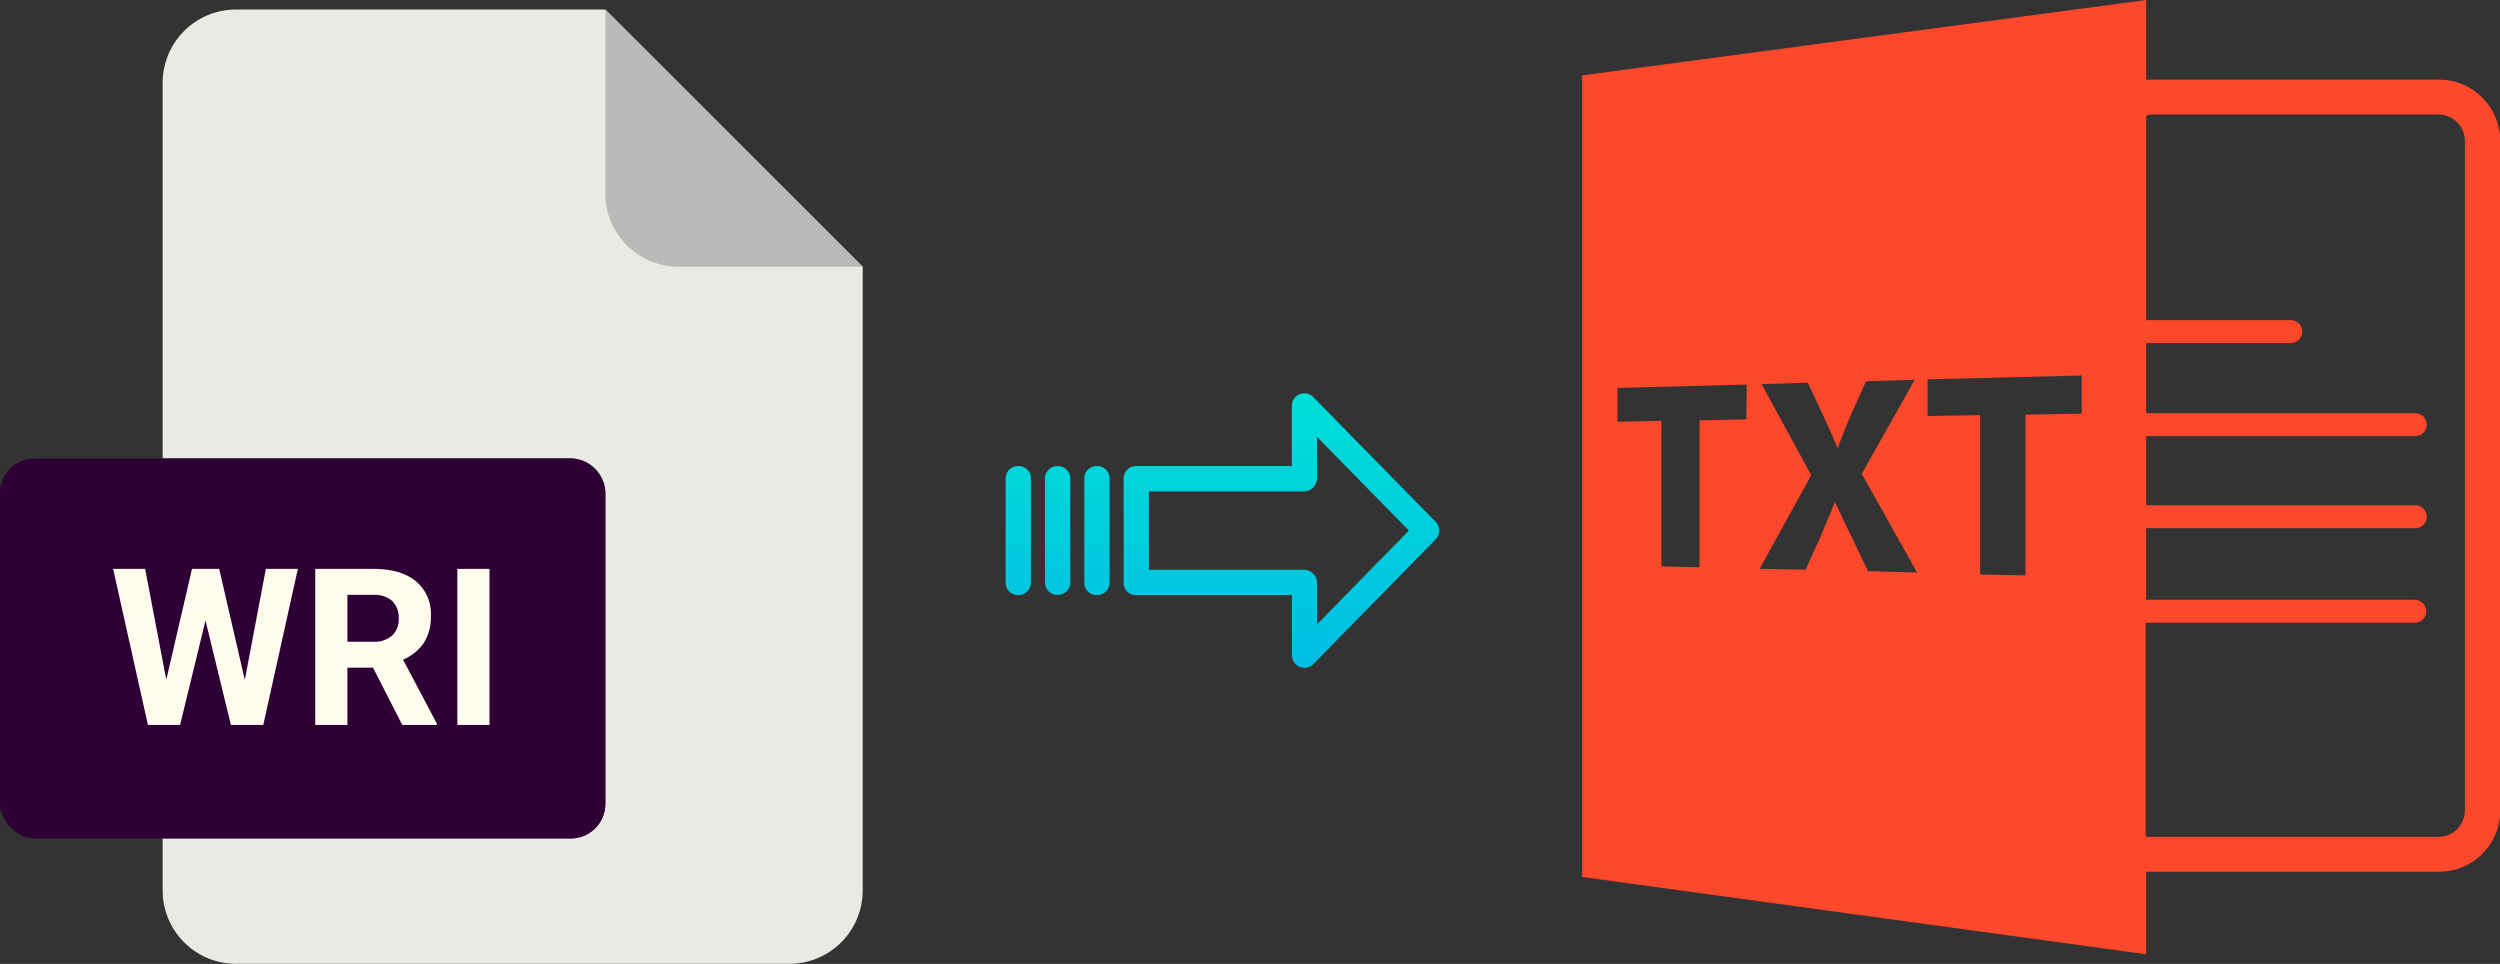 <svg xmlns="http://www.w3.org/2000/svg" xmlns:xlink="http://www.w3.org/1999/xlink" viewBox="0 0 523.96 202.02"><rect x="0" y="0" width="523.96" height="202.02" fill="#333333" stroke="none"/><defs><style>.cls-1{fill:#eaeae4;}.cls-2{fill:#babab9;}.cls-3{fill:#2f0035;}.cls-4{fill:#fffcee;}.cls-5{fill:#fe482b;}.cls-6{fill:url(#linear-gradient);}.cls-7{fill:url(#linear-gradient-2);}.cls-8{fill:url(#linear-gradient-3);}.cls-9{fill:url(#linear-gradient-4);}</style><linearGradient id="linear-gradient" x1="268.55" y1="137.66" x2="268.55" y2="18.46" gradientTransform="matrix(1, 0, 0, -1, 0, 190.02)" gradientUnits="userSpaceOnUse"><stop offset="0" stop-color="#00efd1"/><stop offset="1" stop-color="#00acea"/></linearGradient><linearGradient id="linear-gradient-2" x1="229.9" y1="137.66" x2="229.9" y2="18.46" xlink:href="#linear-gradient"/><linearGradient id="linear-gradient-3" x1="221.65" y1="137.66" x2="221.65" y2="18.46" xlink:href="#linear-gradient"/><linearGradient id="linear-gradient-4" x1="213.41" y1="137.66" x2="213.41" y2="18.46" xlink:href="#linear-gradient"/></defs><title>wri to txt</title><g id="Layer_2" data-name="Layer 2"><g id="Layer_2-2" data-name="Layer 2"><path class="cls-1" d="M119.62,175.73H34.09v10.93A15.37,15.37,0,0,0,49.45,202h116a15.38,15.38,0,0,0,15.36-15.36V55.9L126.87,2H49.45A15.36,15.36,0,0,0,34.09,17.38v78.7h85.53a7.26,7.26,0,0,1,7.25,7.25h0v65.15A7.26,7.26,0,0,1,119.62,175.73Z"/><path class="cls-2" d="M180.76,55.9,126.87,2V40.54A15.35,15.35,0,0,0,142.23,55.9h38.53Z"/><rect class="cls-3" y="96.08" width="126.87" height="79.64" rx="7.24"/><path class="cls-4" d="M23.71,119.23h6.71l4.43,23.22,5.39-23.22h5.7l5.37,23.27,4.41-23.27h6.71l-7.25,32.7H48.39l-5.32-21.88-5.32,21.88H31Z"/><path class="cls-4" d="M78.22,119.23q5.79,0,8.94,2.58a8.91,8.91,0,0,1,3.15,7.3,10.11,10.11,0,0,1-1.45,5.58,9.89,9.89,0,0,1-4.39,3.56l7.07,13.37v.31H84.31l-6.13-12H72.81v12H66.07v-32.7ZM72.81,134.5h5.43a5.54,5.54,0,0,0,3.93-1.29,4.62,4.62,0,0,0,1.4-3.56A5,5,0,0,0,82.25,126a5.46,5.46,0,0,0-4-1.32H72.81Z"/><path class="cls-4" d="M102.59,151.93H95.85v-32.7h6.74Z"/></g><g id="Layer_15" data-name="Layer 15"><g id="Layer_5_Image" data-name="Layer 5 Image"><path class="cls-5" d="M449.8,182.7h61.4A12.82,12.82,0,0,0,524,169.9V29.5a12.82,12.82,0,0,0-12.8-12.8h-61.4V0L331.6,15.8v168L449.8,200ZM450.5,24h60.6a5.55,5.55,0,0,1,5.5,5.5V169.9a5.55,5.55,0,0,1-5.5,5.5H450.5a2.18,2.18,0,0,1-.8-.1V130.5h56.4a2.37,2.37,0,0,0,2.4-2.34v-.06a2.43,2.43,0,0,0-2.4-2.4H449.8v-15h56.4a2.37,2.37,0,0,0,2.4-2.34v-.06a2.43,2.43,0,0,0-2.4-2.4H449.8V91.4h56.4a2.4,2.4,0,1,0,0-4.8H449.8V71.9h30.3a2.43,2.43,0,0,0,2.4-2.4,2.37,2.37,0,0,0-2.34-2.4H449.8V24.5A.78.78,0,0,1,450.5,24ZM366,87.9l-9.8.2v30.8l-8-.2V88.2l-9.2.2V81.3l27.1-.7Zm25.5,31.8-3.5-7.3c-1.4-2.8-2.3-4.9-3.4-7.1h-.1c-.8,2.3-1.8,4.3-2.9,7.1l-3.2,7-9.6-.2,10.8-19.6-10.4-19.1,9.7-.3,3.3,7.1c1.1,2.4,2,4.3,2.9,6.5h.1c.9-2.5,1.7-4.3,2.6-6.6l3.3-7.3,10.2-.3-11.1,19.7,11.6,20.7Zm44.8-33-11.8.2v33.7l-9.5-.2V87l-11,.2V79.5l32.3-.8Z"/></g></g><g id="Layer_3" data-name="Layer 3"><path class="cls-6" d="M275.25,83.23a2.62,2.62,0,0,0-4.5,1.86V97.68h-32.6a2.6,2.6,0,0,0-2.65,2.55v0l0,22a2.47,2.47,0,0,0,.78,1.8,2.63,2.63,0,0,0,1.87.7h32.62v12.59a2.63,2.63,0,0,0,1.63,2.45,2.57,2.57,0,0,0,1,.2,2.61,2.61,0,0,0,1.88-.8l25.6-26.11a2.65,2.65,0,0,0,0-3.71Zm.8,47.59v-8.63a2.8,2.8,0,0,0-2.7-2.78H240.79V103h32.55a2.8,2.8,0,0,0,2.7-2.77V91.58l19.24,19.62Z"/><path class="cls-7" d="M229.9,97.68h0a2.6,2.6,0,0,0-2.65,2.55v21.93a2.58,2.58,0,0,0,2.58,2.56h.07a2.61,2.61,0,0,0,2.65-2.55V100.24A2.57,2.57,0,0,0,230,97.68Z"/><path class="cls-8" d="M221.66,97.68h0a2.6,2.6,0,0,0-2.65,2.55v0l0,21.89a2.58,2.58,0,0,0,2.59,2.56h.06a2.6,2.6,0,0,0,2.65-2.55v0l0-21.89a2.58,2.58,0,0,0-2.59-2.56Z"/><path class="cls-9" d="M213.41,97.68h0a2.6,2.6,0,0,0-2.65,2.55v21.93a2.58,2.58,0,0,0,2.58,2.56h.07a2.61,2.61,0,0,0,2.65-2.55V100.24a2.56,2.56,0,0,0-2.58-2.56Z"/></g></g></svg>
